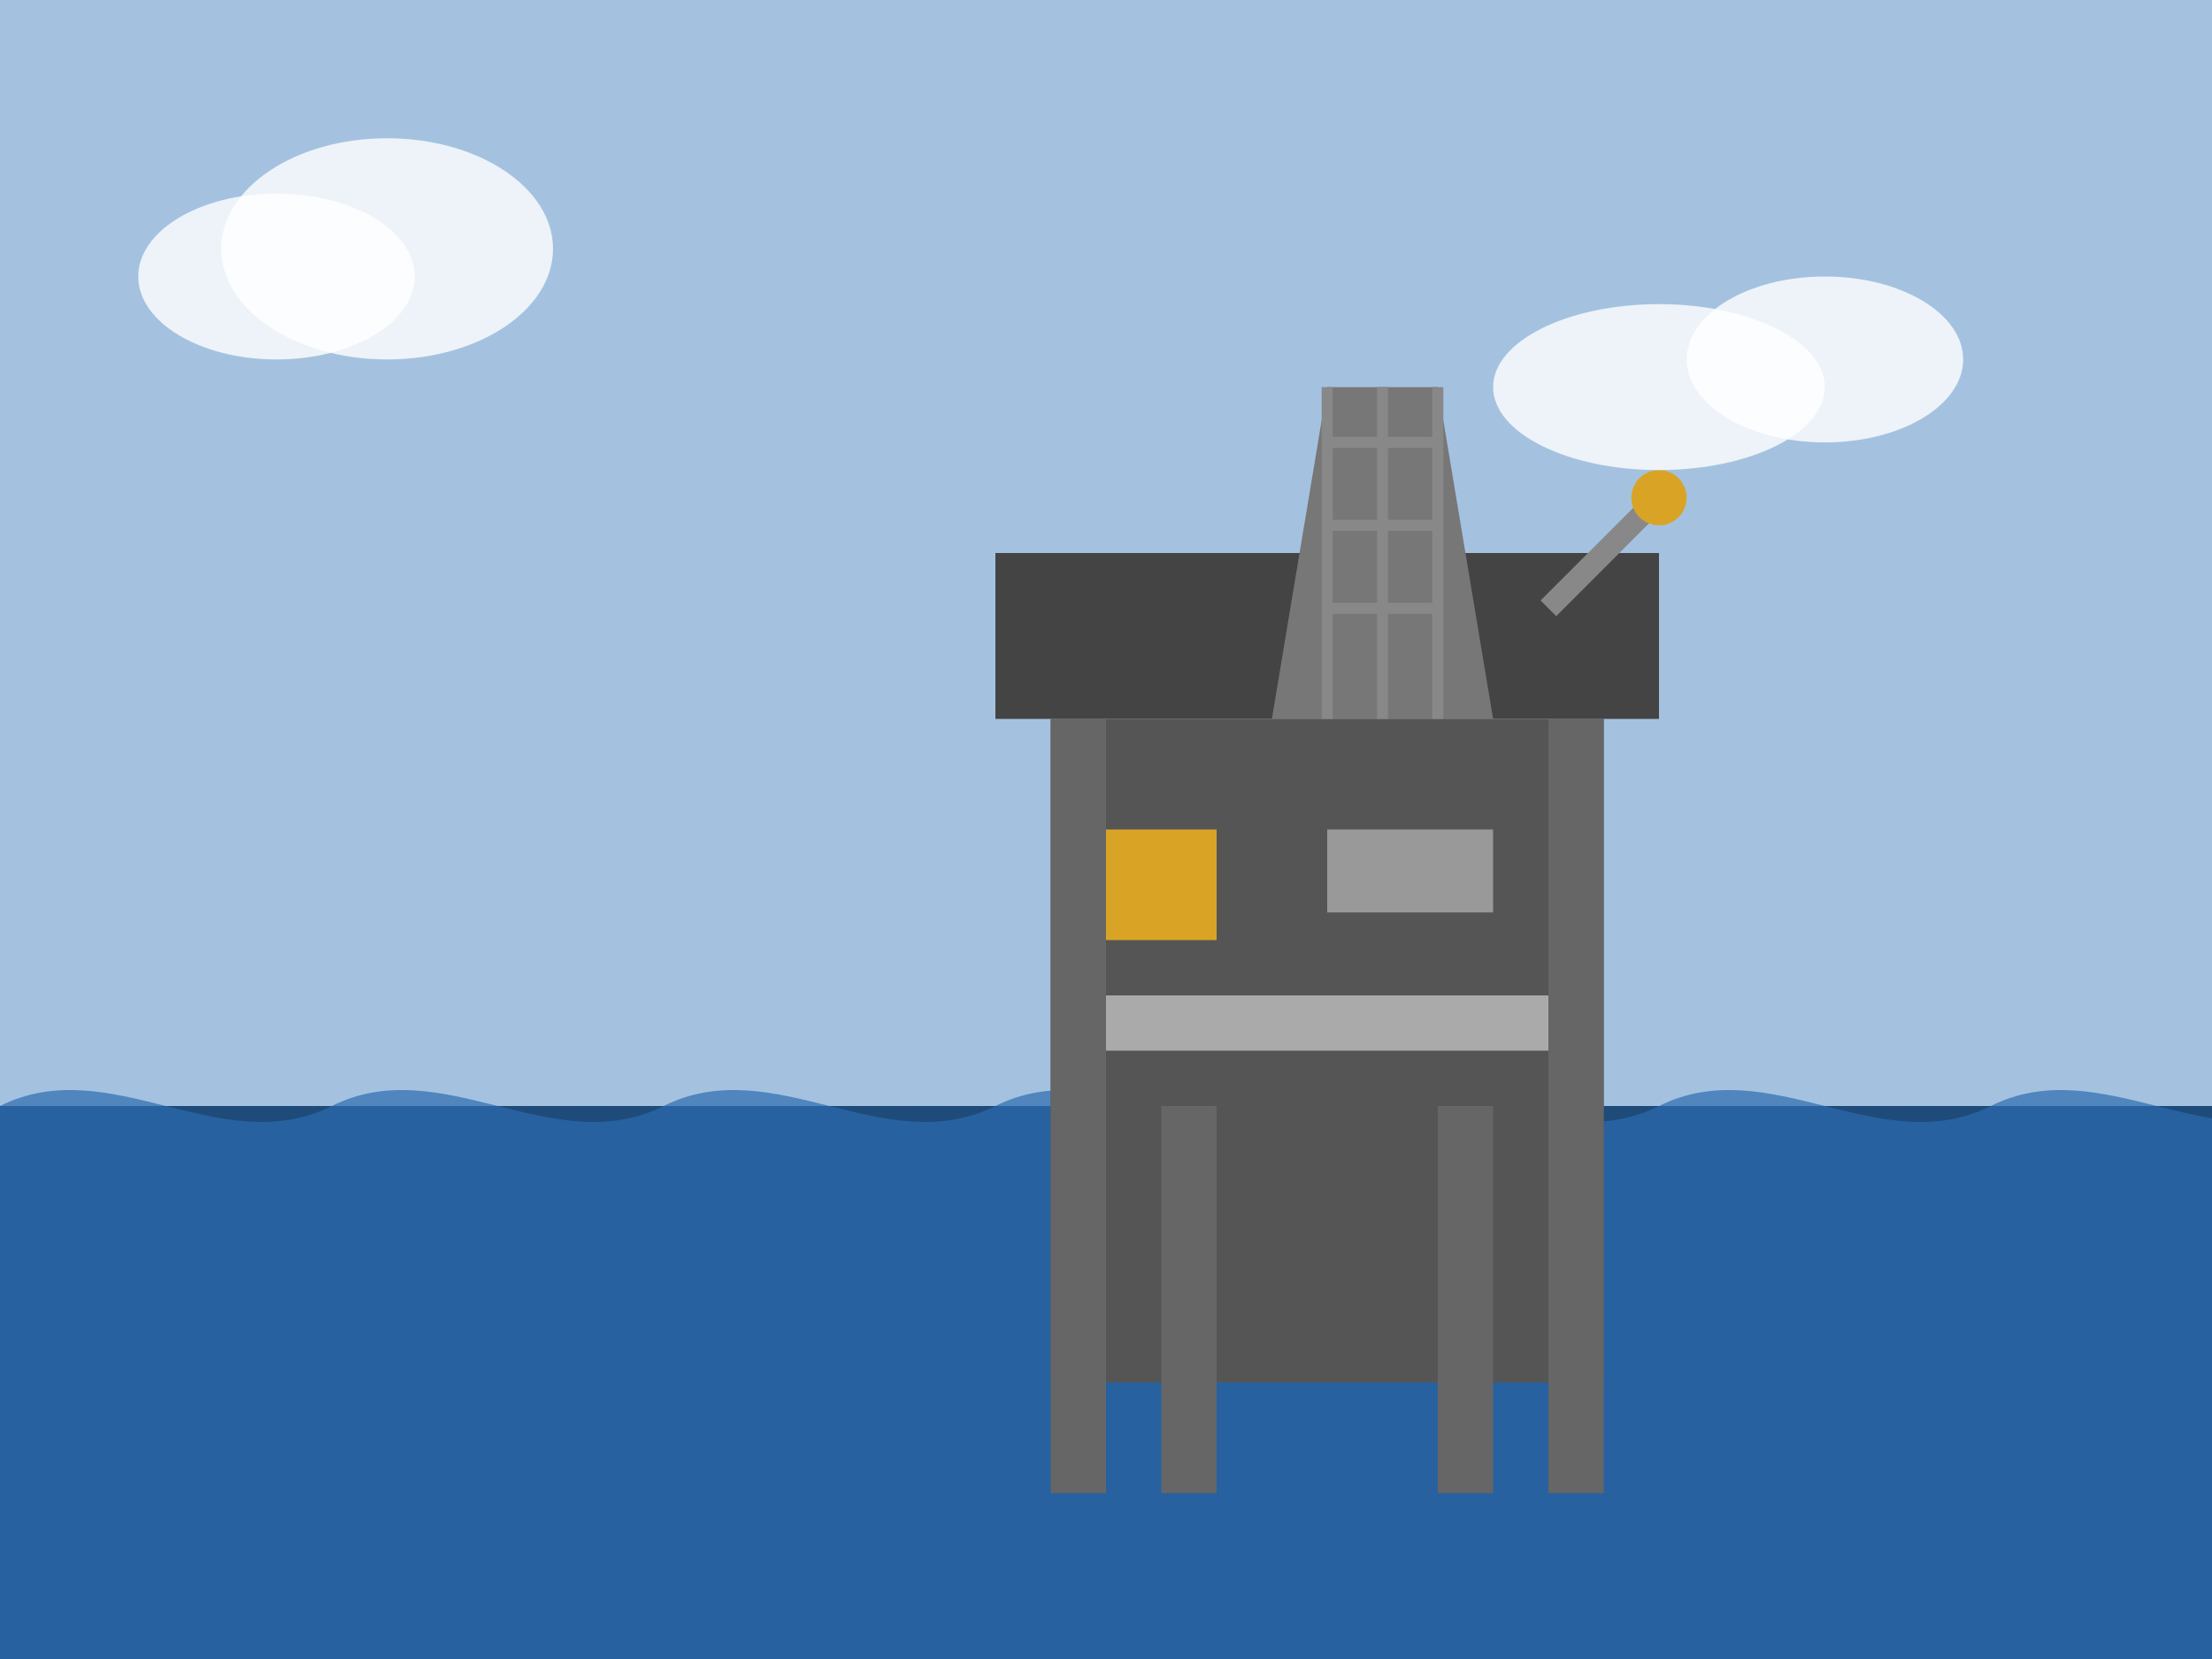 <?xml version="1.0" encoding="UTF-8"?>
<svg width="400" height="300" viewBox="0 0 400 300" xmlns="http://www.w3.org/2000/svg">
  <rect x="0" y="0" width="400" height="300" fill="#333333" stroke="none"/>
  <!-- Sky background -->
  <rect x="0" y="0" width="400" height="200" fill="#a4c2e0"/>
  
  <!-- Sea background -->
  <rect x="0" y="200" width="400" height="100" fill="#1e4b7a"/>
  
  <!-- Sea waves -->
  <path d="M0,200 C20,190 40,210 60,200 C80,190 100,210 120,200 C140,190 160,210 180,200 C200,190 220,210 240,200 C260,190 280,210 300,200 C320,190 340,210 360,200 C380,190 400,210 420,200 L420,300 L0,300 Z" fill="#2d6bb0" opacity="0.7"/>
  
  <!-- Oil Platform -->
  <g transform="translate(100, 50)">
    <!-- Main structure -->
    <rect x="80" y="50" width="120" height="30" fill="#444444"/>
    <rect x="90" y="80" width="100" height="120" fill="#555555"/>
    
    <!-- Legs/Support structure -->
    <rect x="90" y="80" width="10" height="140" fill="#666666"/>
    <rect x="180" y="80" width="10" height="140" fill="#666666"/>
    <rect x="110" y="150" width="10" height="70" fill="#666666"/>
    <rect x="160" y="150" width="10" height="70" fill="#666666"/>
    
    <!-- Derrick -->
    <polygon points="140,20 160,20 170,80 130,80" fill="#777777"/>
    <line x1="140" y1="20" x2="140" y2="80" stroke="#888888" stroke-width="2"/>
    <line x1="150" y1="20" x2="150" y2="80" stroke="#888888" stroke-width="2"/>
    <line x1="160" y1="20" x2="160" y2="80" stroke="#888888" stroke-width="2"/>
    <line x1="140" y1="30" x2="160" y2="30" stroke="#888888" stroke-width="2"/>
    <line x1="140" y1="45" x2="160" y2="45" stroke="#888888" stroke-width="2"/>
    <line x1="140" y1="60" x2="160" y2="60" stroke="#888888" stroke-width="2"/>
    
    <!-- Crane -->
    <line x1="180" y1="60" x2="200" y2="40" stroke="#888888" stroke-width="4"/>
    <circle cx="200" cy="40" r="5" fill="#d9a426"/>
    
    <!-- Platform details -->
    <rect x="100" y="100" width="20" height="20" fill="#d9a426"/>
    <rect x="140" y="100" width="30" height="15" fill="#999999"/>
    <rect x="100" y="130" width="80" height="10" fill="#aaaaaa"/>
  </g>
  
  <!-- Clouds -->
  <ellipse cx="50" cy="50" rx="25" ry="15" fill="white" opacity="0.8"/>
  <ellipse cx="70" cy="45" rx="30" ry="20" fill="white" opacity="0.8"/>
  <ellipse cx="300" cy="70" rx="30" ry="15" fill="white" opacity="0.8"/>
  <ellipse cx="330" cy="65" rx="25" ry="15" fill="white" opacity="0.8"/>
</svg>